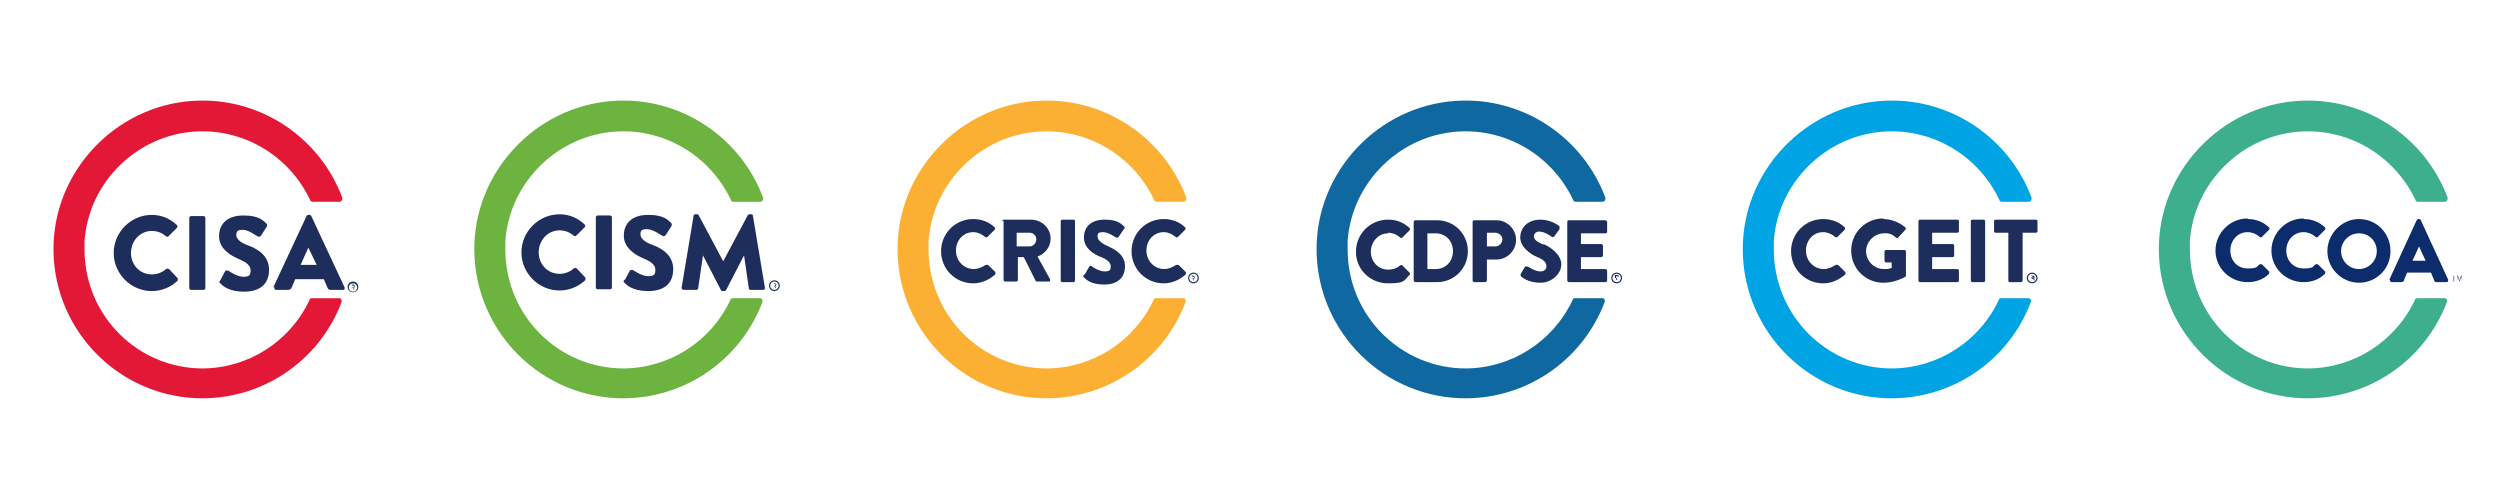 <?xml version="1.0" encoding="UTF-8"?>
<svg id="Layer_1" xmlns="http://www.w3.org/2000/svg" version="1.1" viewBox="0 0 420 84">
  <!-- Generator: Adobe Illustrator 29.1.0, SVG Export Plug-In . SVG Version: 2.1.0 Build 142)  -->
  <defs>
    <style>
      .st0 {
        fill: #00a4e4;
      }

      .st1 {
        fill: #fbb034;
      }

      .st2 {
        fill: #1d2d5c;
      }

      .st3 {
        fill: #e31837;
      }

      .st4, .st5 {
        fill: #0d2c6c;
      }

      .st6 {
        fill: #0f69a0;
      }

      .st7 {
        fill: #3daf8c;
      }

      .st5 {
        stroke: #1e2e5c;
        stroke-miterlimit: 10;
        stroke-width: 0px;
      }

      .st8 {
        fill: #6cb33f;
      }
    </style>
  </defs>
  <g>
    <path id="logoMark_PathItem_" class="st0" d="M317.9,61.9c-11,0-19.9-8.9-19.9-20,0-.5,0-.9,0-1.4.7-9.9,8.8-17.8,18.6-18.4,8.2-.5,15.8,4.1,19.3,11.5,0,.2.3.3.4.3h4.5c.3,0,.5-.2.5-.5,0,0,0-.1,0-.2-3.7-9.9-13.3-16.5-23.9-16.3-13.2.2-24.1,10.9-24.6,24-.5,13.8,10.2,25.4,24,26,10.8.4,20.6-6.1,24.4-16.2,0-.3,0-.5-.3-.6,0,0-.1,0-.2,0h-4.5c-.2,0-.4.1-.4.3-3.3,7-10.3,11.5-18.1,11.5Z"/>
    <path id="logoMark_CompoundPathItem_" class="st2" d="M341.4,45.8c.5,0,.9.4.9.9,0,.5-.4.9-.9.9s-.9-.4-.9-.9c0-.5.4-.9.9-.9ZM341.4,47.4c.4,0,.7-.3.7-.7s-.3-.7-.7-.7-.7.3-.7.7h0c0,.4.3.7.7.7,0,0,0,0,0,0ZM341.1,46.3s0,0,0,0h.4c.2,0,.3.1.3.3,0,0,0,0,0,0,0,.1,0,.2-.2.3l.2.3s0,0,0,0c0,0,0,0,0,0h0s0,0,0,0v-.3h-.3v.3s0,0,0,0h0s0,0,0,0v-.8ZM341.5,46.7c0,0,.1,0,.1-.1,0,0,0,0,0,0,0,0,0-.1-.1-.1,0,0,0,0,0,0h-.2v.3h.2Z"/>
    <path id="logoMark_CompoundPathItem_2" class="st2" d="M306.3,36.8c1.4,0,2.7.5,3.6,1.4.1,0,.1.3,0,.4,0,0,0,0,0,0l-1.2,1.2c-.1.1-.3.1-.4,0,0,0,0,0,0,0-.6-.5-1.3-.8-2-.8-1.7,0-2.9,1.4-2.9,3.1s1.3,3.1,3,3.1c.7,0,1.4-.3,2-.7.1,0,.3,0,.4,0l1.2,1.2c.1.1,0,.3,0,.4-1,.9-2.3,1.5-3.7,1.5-3,0-5.4-2.4-5.4-5.4,0-3,2.4-5.4,5.4-5.4h0Z"/>
    <path id="logoMark_CompoundPathItem_3" class="st2" d="M316.4,36.8c1.3,0,2.6.5,3.7,1.4.1,0,.1.2,0,.4,0,0,0,0,0,0l-1.2,1.3c-.1.1-.3.1-.4,0-.5-.5-1.2-.8-2-.7-1.6,0-3,1.4-3,3,0,1.6,1.3,3,3,3,.5,0,.9,0,1.3-.2v-.9h-.9c-.1,0-.3-.1-.3-.3,0,0,0,0,0,0v-1.5c0-.2.1-.3.3-.3,0,0,0,0,0,0h3c.2,0,.3.1.3.3v4c0,0,0,.2-.1.2-1.1.6-2.4,1-3.7,1-3,0-5.4-2.4-5.4-5.4s2.4-5.4,5.4-5.4Z"/>
    <path id="logoMark_CompoundPathItem_4" class="st2" d="M322.3,37.2c0-.2.1-.3.3-.3,0,0,0,0,0,0h6.2c.2,0,.3.1.3.3h0v1.6c0,.2-.1.3-.3.3,0,0,0,0,0,0h-4.2v1.9h3.4c.2,0,.3.1.3.3v1.6c0,.2-.1.3-.3.3,0,0,0,0,0,0h-3.4v2h4.2c.2,0,.3.1.3.3,0,0,0,0,0,0v1.6c0,.2-.1.3-.3.3h-6.2c-.2,0-.3-.1-.3-.3,0,0,0,0,0,0v-9.9Z"/>
    <path id="logoMark_CompoundPathItem_5" class="st2" d="M331.1,37.2c0-.2.1-.3.3-.3h1.8c.2,0,.3.1.3.3v9.9c0,.2-.1.3-.3.3h-1.8c-.2,0-.3-.1-.3-.3v-9.9Z"/>
    <path id="logoMark_CompoundPathItem_6" class="st2" d="M337.4,39.1h-2.1c-.2,0-.3-.1-.3-.3,0,0,0,0,0,0v-1.6c0-.2.1-.3.3-.3h6.7c.2,0,.3.1.3.3v1.6c0,.2-.1.3-.3.3h-2.2v8c0,.2-.1.3-.3.3h-1.8c-.2,0-.3-.1-.3-.3v-8Z"/>
  </g>
  <g>
    <path id="logoMark_PathItem_1" data-name="logoMark_PathItem_" class="st3" d="M34.1,61.9c-11,0-19.9-8.9-19.9-20,0-.5,0-.9,0-1.4.7-9.9,8.8-17.8,18.6-18.4,8.2-.5,15.8,4.1,19.3,11.5,0,.2.3.3.4.3h4.5c.3,0,.5-.2.5-.5,0,0,0-.1,0-.2-3.7-9.9-13.3-16.5-23.9-16.3-13.2.2-24.1,10.9-24.6,24-.5,13.8,10.2,25.4,24,26,10.8.4,20.6-6.1,24.4-16.2,0-.3,0-.5-.3-.6,0,0-.1,0-.2,0h-4.5c-.2,0-.4.1-.4.3-3.3,7-10.3,11.5-18.1,11.5Z"/>
    <path id="logoMark_CompoundPathItem_1" data-name="logoMark_CompoundPathItem_" class="st2" d="M59.3,47.3c.5,0,.9.4.9.9s-.4.9-.9.9c-.5,0-.9-.4-.9-.9,0-.5.4-.9.9-.9ZM59.3,49c.4,0,.7-.3.7-.7s-.3-.7-.7-.7-.7.3-.7.7c0,0,0,0,0,0,0,.4.3.7.7.7h0ZM59,47.8s0,0,0,0c0,0,0,0,0,0h.3c.2,0,.3.1.3.3,0,0,0,0,0,0,0,.1,0,.2-.2.3v.3c.2,0,.2,0,.1,0,0,0,0,0,0,0h0s0,0,0,0v-.3h-.3v.3s0,0,0,0h0s0,0,0,0v-.8ZM59.4,48.2c0,0,.1,0,.1-.1,0,0,0,0,0,0,0,0,0-.1-.1-.1,0,0,0,0,0,0h-.2v.3h.2Z"/>
    <path id="logoMark_CompoundPathItem_21" data-name="logoMark_CompoundPathItem_2" class="st2" d="M25.4,36.1c1.8,0,3.1.6,4.3,1.7.1.1.2.3,0,.5,0,0,0,0,0,0l-1.4,1.4c-.1.1-.3.1-.4,0,0,0,0,0,0,0-.7-.6-1.5-.9-2.4-.9-2,0-3.5,1.7-3.5,3.7s1.5,3.6,3.5,3.6c.9,0,1.7-.3,2.4-.9.1-.1.3-.1.5,0l1.4,1.5c.1.1.1.3,0,.5-1.2,1.1-2.7,1.7-4.3,1.7-3.5,0-6.4-2.9-6.4-6.4s2.9-6.4,6.4-6.4h0Z"/>
    <path id="logoMark_CompoundPathItem_31" data-name="logoMark_CompoundPathItem_3" class="st2" d="M31.8,36.6c0-.2.2-.3.3-.3h2.1c.2,0,.3.2.3.3v11.8c0,.2-.2.3-.3.3h-2.1c-.2,0-.3-.2-.3-.3v-11.8Z"/>
    <path id="logoMark_CompoundPathItem_41" data-name="logoMark_CompoundPathItem_4" class="st2" d="M37,47.1l.8-1.5c.1-.2.4-.2.6-.1,0,0,1.4,1,2.5,1s1.2-.4,1.2-1.1-.6-1.3-1.8-1.8c-1.5-.6-3.5-1.8-3.5-3.9s1.4-3.5,4.1-3.5,3.3.9,3.8,1.3c.2.1.2.4.1.6l-.9,1.4c-.1.2-.4.4-.6.2-.2,0-1.5-1.1-2.5-1.1s-1.1.4-1.1.9.5,1.2,1.9,1.7,3.6,1.6,3.6,4.1-1.6,3.7-4.2,3.7-3.6-1-4-1.4c-.2-.2-.2-.2,0-.5Z"/>
    <path id="logoMark_CompoundPathItem_51" data-name="logoMark_CompoundPathItem_5" class="st2" d="M45.9,48.3l5.6-12c0-.1.2-.2.3-.2h.2c.1,0,.2,0,.3.2l5.6,12c0,.2,0,.3-.1.4,0,0-.1,0-.2,0h-2c-.3,0-.5-.1-.6-.4l-.6-1.4h-4.8l-.6,1.4c-.1.3-.4.4-.6.4h-2c-.2,0-.3-.1-.3-.3,0,0,0-.1,0-.2ZM53.2,44.5l-1.4-2.9h0l-1.3,2.9h2.7Z"/>
  </g>
  <g>
    <path id="logoMark_PathItem_2" data-name="logoMark_PathItem_" class="st8" d="M104.8,61.9c-11,0-19.9-8.9-19.9-20,0-.5,0-.9,0-1.4.7-9.9,8.8-17.8,18.6-18.4,8.2-.5,15.8,4.1,19.3,11.5,0,.2.3.3.4.3h4.5c.3,0,.5-.2.5-.5,0,0,0-.1,0-.2-3.7-9.9-13.3-16.5-23.9-16.3-13.2.2-24.1,10.9-24.6,24-.5,13.8,10.2,25.4,24,26,10.8.4,20.6-6.1,24.4-16.2,0-.3,0-.5-.3-.6,0,0-.1,0-.2,0h-4.5c-.2,0-.4.1-.4.3-3.3,7-10.3,11.5-18.1,11.5Z"/>
    <path id="logoMark_CompoundPathItem_2" data-name="logoMark_CompoundPathItem_" class="st2" d="M130.1,47.1c.5,0,.9.4.9.9,0,.5-.4.9-.9.9s-.9-.4-.9-.9h0c0-.5.4-.9.9-.9ZM130.1,48.7c.4,0,.7-.3.7-.7,0-.4-.3-.7-.7-.7s-.7.3-.7.7h0c0,.4.3.7.7.7h0ZM129.8,47.6s0,0,0,0h.3c.2,0,.3,0,.3.2,0,0,0,0,0,0,0,.1,0,.2-.2.3v.3c.2,0,.2,0,.1,0,0,0,0,0,0,0h0s0,0,0,0v-.3h-.3v.3s0,0,0,0h0s0,0,0,0v-.8ZM130.2,47.9c0,0,.1,0,.1-.1,0,0,0,0,0,0,0,0,0-.1-.1-.1,0,0,0,0,0,0h-.2v.3h.2Z"/>
    <path id="logoMark_CompoundPathItem_22" data-name="logoMark_CompoundPathItem_2" class="st2" d="M93.9,36c1.8,0,3.1.6,4.3,1.7.1.1.2.3,0,.5,0,0,0,0,0,0l-1.4,1.4c-.1.1-.3.1-.4,0,0,0,0,0,0,0-.7-.6-1.5-.9-2.4-.9-2,0-3.5,1.7-3.5,3.7s1.5,3.6,3.5,3.6c.9,0,1.7-.3,2.4-.9.1-.1.3-.1.5,0l1.4,1.5c.1.1.1.3,0,.5-1.2,1.1-2.7,1.7-4.3,1.7-3.5,0-6.4-2.9-6.4-6.4,0-3.5,2.9-6.4,6.4-6.4h0Z"/>
    <path id="logoMark_CompoundPathItem_32" data-name="logoMark_CompoundPathItem_3" class="st2" d="M100.1,36.5c0-.2.2-.3.3-.3h2.1c.2,0,.3.2.3.3v11.8c0,.2-.2.3-.3.3h-2.1c-.2,0-.3-.2-.3-.3v-11.8Z"/>
    <path id="logoMark_CompoundPathItem_42" data-name="logoMark_CompoundPathItem_4" class="st2" d="M105,47l.8-1.5c.1-.2.4-.2.6-.1,0,0,1.4,1,2.5,1s1.2-.4,1.2-1.1-.6-1.3-1.8-1.8c-1.5-.6-3.5-1.8-3.5-3.9s1.4-3.5,4.1-3.5,3.3.9,3.8,1.3c.2.1.2.4.1.6l-.9,1.4c-.1.2-.4.4-.6.2-.2,0-1.5-1.1-2.6-1.1s-1.1.4-1.1.9.5,1.2,1.9,1.7,3.6,1.6,3.6,4.1-1.6,3.7-4.2,3.7-3.6-1-4-1.4c-.2-.2-.2-.2,0-.5Z"/>
    <path id="logoMark_CompoundPathItem_52" data-name="logoMark_CompoundPathItem_5" class="st2" d="M116.5,36.3c0-.2.2-.3.3-.3h.3c.1,0,.2,0,.3.2l4.1,7.7h0l4.1-7.7c0-.1.2-.2.3-.2h.3c.2,0,.3.1.3.3l2,12c0,.2,0,.4-.3.4,0,0,0,0,0,0h-2.1c-.2,0-.3-.1-.3-.3l-.8-5.5h0l-3,5.8c0,.1-.2.2-.3.2h-.3c-.1,0-.2,0-.3-.2l-3-5.8h0l-.8,5.5c0,.2-.2.3-.3.3h-2.1c-.2,0-.3-.1-.4-.3,0,0,0,0,0,0l2-12Z"/>
  </g>
  <g>
    <path id="logoMark_PathItem_3" data-name="logoMark_PathItem_" class="st1" d="M175.9,61.9c-11,0-19.9-8.9-19.9-20,0-.5,0-.9,0-1.4.7-9.9,8.8-17.8,18.6-18.4,8.2-.5,15.8,4.1,19.3,11.5,0,.2.3.3.4.3h4.5c.3,0,.5-.2.5-.5,0,0,0-.1,0-.2-3.7-9.9-13.3-16.5-23.9-16.3-13.2.2-24.1,10.9-24.6,24-.5,13.8,10.2,25.4,24,26,10.8.4,20.6-6.1,24.4-16.2,0-.3,0-.5-.3-.6,0,0-.1,0-.2,0h-4.5c-.2,0-.4.1-.4.3-3.3,7-10.3,11.5-18.1,11.5Z"/>
    <path id="logoMark_CompoundPathItem_3" data-name="logoMark_CompoundPathItem_" class="st2" d="M163.5,36.8c1.4,0,2.7.5,3.6,1.4.1,0,.1.3,0,.4,0,0,0,0,0,0l-1.2,1.2c-.1.1-.3.1-.4,0,0,0,0,0,0,0-.6-.5-1.3-.8-2-.8-1.7,0-2.9,1.4-2.9,3.1s1.3,3.1,3,3.1c.7,0,1.4-.3,2-.7.1,0,.3,0,.4,0l1.2,1.2c.1.1,0,.3,0,.4-1,.9-2.3,1.5-3.7,1.5-3,0-5.4-2.4-5.4-5.4,0-3,2.4-5.4,5.4-5.4h0Z"/>
    <path id="logoMark_CompoundPathItem_23" data-name="logoMark_CompoundPathItem_2" class="st2" d="M168.4,37.2c0-.2.1-.3.3-.3h4.5c1.8,0,3.3,1.4,3.3,3.2,0,1.4-.9,2.5-2.2,3l2.1,3.8c0,.1,0,.3,0,.4,0,0-.1,0-.2,0h-2c0,0-.2,0-.2-.1l-2-4h-1v3.8c0,.2-.1.3-.3.3h-1.8c-.2,0-.3-.1-.3-.3h0v-9.9ZM173,41.4c.6,0,1.1-.6,1.1-1.2,0-.6-.5-1.1-1.1-1.1h-2.2v2.3h2.2Z"/>
    <path id="logoMark_CompoundPathItem_33" data-name="logoMark_CompoundPathItem_3" class="st2" d="M178.2,37.2c0-.2.1-.3.3-.3h1.8c.2,0,.3.1.3.3v9.9c0,.2-.1.3-.3.3h-1.8c-.2,0-.3-.1-.3-.3v-9.9Z"/>
    <path id="logoMark_CompoundPathItem_43" data-name="logoMark_CompoundPathItem_4" class="st2" d="M182.3,46l.7-1.2c.1-.2.3-.2.5,0,0,0,1.1.8,2.1.8s1-.4,1-.9-.5-1.1-1.6-1.5c-1.3-.5-2.9-1.5-2.9-3.3s1.2-3,3.5-3,2.8.8,3.2,1.1c.2.1.2.4,0,.5l-.8,1.2c-.1.2-.4.3-.5.2-.1,0-1.2-.9-2.2-.9s-.9.4-.9.8.5,1,1.6,1.5,3,1.4,3,3.4-1.3,3.1-3.5,3.1-3-.8-3.4-1.2c-.1-.1-.2-.2,0-.4Z"/>
    <path id="logoMark_CompoundPathItem_53" data-name="logoMark_CompoundPathItem_5" class="st2" d="M195.5,36.8c1.4,0,2.7.5,3.6,1.4.1,0,.1.3,0,.4,0,0,0,0,0,0l-1.2,1.2c-.1.1-.3.1-.4,0,0,0,0,0,0,0-.6-.5-1.3-.8-2-.8-1.7,0-2.9,1.4-2.9,3.1s1.3,3.1,3,3.1c.7,0,1.4-.3,2-.7.1,0,.3,0,.4,0l1.2,1.2c.1.1,0,.3,0,.4-1,.9-2.3,1.5-3.7,1.5-3,0-5.4-2.4-5.4-5.4,0-3,2.4-5.4,5.4-5.4h0Z"/>
    <path id="logoMark_CompoundPathItem_61" data-name="logoMark_CompoundPathItem_6" class="st2" d="M200.5,45.8c.5,0,.9.4.9.9,0,.5-.4.9-.9.9s-.9-.4-.9-.9c0-.5.4-.9.9-.9ZM200.5,47.4c.4,0,.7-.3.7-.7s-.3-.7-.7-.7c-.4,0-.7.3-.7.7h0c0,.4.3.7.7.7,0,0,0,0,0,0ZM200.1,46.3s0,0,0,0h.3c.2,0,.3.1.3.3,0,0,0,0,0,0,0,.1,0,.2-.2.3,0,0,0,.2.1.3,0,0,0,0,0,0,0,0,0,0,0,0h0s0,0,0,0v-.3h-.3v.3s0,0,0,0h0s0,0,0,0v-.8ZM200.5,46.7c0,0,.1,0,.1-.1,0,0,0,0,0,0,0,0,0-.1-.1-.1,0,0,0,0,0,0h-.2v.3h.2Z"/>
  </g>
  <g>
    <path id="logoMark_PathItem_4" data-name="logoMark_PathItem_" class="st6" d="M246.3,61.9c-11,0-19.9-8.9-19.9-20,0-.5,0-.9,0-1.4.7-9.9,8.8-17.8,18.6-18.4,8.2-.5,15.8,4.1,19.3,11.5,0,.2.3.3.4.3h4.5c.3,0,.5-.2.5-.5,0,0,0-.1,0-.2-3.7-9.9-13.3-16.5-23.9-16.3-13.2.2-24.1,10.9-24.6,24-.5,13.8,10.2,25.4,24,26,10.8.4,20.6-6.1,24.4-16.2,0-.3,0-.5-.3-.6,0,0-.1,0-.2,0h-4.5c-.2,0-.4.1-.4.3-3.3,7-10.3,11.5-18.1,11.5Z"/>
    <path class="st2" d="M233.2,39.1c.7,0,1.5.3,2,.8.1.1.3.1.4,0l1.2-1.2c.1-.1.1-.3,0-.4-1-.9-2.1-1.4-3.6-1.4-3,0-5.4,2.4-5.4,5.4s2.4,5.3,5.4,5.3,2.6-.5,3.6-1.4c.1-.1.1-.3,0-.4l-1.2-1.2c0-.1-.3-.1-.4,0-.5.5-1.3.7-2,.7-1.7,0-2.9-1.4-2.9-3s1.2-3.1,2.9-3.1Z"/>
    <path class="st2" d="M241.4,37h-3.6c-.1,0-.3.1-.3.3v9.8c0,.1.1.3.3.3h3.6c2.9,0,5.2-2.3,5.2-5.2s-2.3-5.2-5.2-5.2ZM241.2,45.2h-1.4v-6h1.4c1.7,0,2.9,1.3,2.9,3s-1.2,3-2.9,3Z"/>
    <path class="st2" d="M251.3,37h-3.6c-.2,0-.3.1-.3.3v9.8c0,.1.1.3.3.3h1.8c.1,0,.3-.1.3-.3v-3.5h1.6c1.8,0,3.3-1.5,3.3-3.3s-1.5-3.3-3.3-3.3ZM251.2,41.4h-1.4v-2.3h1.4c.6,0,1.2.5,1.2,1.1s-.5,1.2-1.2,1.2Z"/>
    <path class="st2" d="M259.3,41.1c-1.2-.5-1.6-.9-1.6-1.4s.4-.8.9-.8c.9,0,2,.8,2.1.9.1.1.4,0,.5-.2l.8-1.1c0-.1,0-.4,0-.5-.4-.3-1.6-1.1-3.2-1.1-2.3,0-3.4,1.5-3.4,3s1.6,2.8,2.9,3.3c1,.4,1.5.9,1.5,1.5s-.4.9-1,.9c-1,0-2-.8-2.1-.8-.1,0-.4-.1-.5,0l-.7,1.2c-.1.2,0,.3,0,.4.3.3,1.4,1.1,3.3,1.1s3.5-1.5,3.5-3.1-1.8-2.9-3-3.4Z"/>
    <path class="st2" d="M269.7,37h-6.1c-.2,0-.3.1-.3.3v9.8c0,.1.1.3.3.3h6.1c.2,0,.3-.1.3-.3v-1.6c0-.1-.1-.3-.3-.3h-4.1v-2h3.4c.1,0,.3-.1.3-.3v-1.6c0-.1-.1-.3-.3-.3h-3.4v-1.8h4.1c.2,0,.3-.1.3-.3v-1.6c0-.1-.1-.3-.3-.3Z"/>
    <path class="st2" d="M271.6,45.8c-.5,0-.9.4-.9.9s.4.9.9.9.9-.4.9-.9-.4-.9-.9-.9ZM271.6,47.4c-.4,0-.7-.3-.7-.7s.3-.7.7-.7.7.3.7.7-.3.7-.7.7Z"/>
    <path class="st2" d="M272,46.5c0-.2-.2-.3-.3-.3h-.4s0,0,0,0v.8s0,0,0,0h0s0,0,0,0v-.3h.2v.3c.1,0,.2,0,.2,0h0s0,0,0,0c0,0,0-.2-.1-.3,0,0,.2,0,.2-.3ZM271.7,46.7h-.2v-.3h.2c0,0,.1,0,.1.1s0,.1-.1.1Z"/>
  </g>
  <g>
    <path id="logoMark_PathItem_5" data-name="logoMark_PathItem_" class="st7" d="M387.8,61.9c-11,0-19.9-8.9-19.9-20,0-.5,0-.9,0-1.4.7-9.9,8.8-17.8,18.6-18.4,8.2-.5,15.8,4.1,19.3,11.5,0,.2.3.3.4.3h4.5c.3,0,.5-.2.5-.5,0,0,0-.1,0-.2-3.7-9.9-13.3-16.5-23.9-16.3-13.2.2-24.1,10.9-24.6,24-.5,13.8,10.2,25.4,24,26,10.8.4,20.6-6.1,24.4-16.2,0-.3,0-.5-.3-.6,0,0-.1,0-.2,0h-4.5c-.2,0-.4.1-.4.3-3.3,7-10.3,11.5-18.1,11.5Z"/>
    <g>
      <path class="st4" d="M377.6,36.8c1.5,0,2.6.5,3.6,1.4.1.1.1.3,0,.4l-1.2,1.2c-.1.1-.3.1-.4,0-.5-.5-1.3-.8-2-.8-1.7,0-2.9,1.4-2.9,3.1s1.2,3,2.9,3,1.5-.3,2-.7c.1,0,.3,0,.4,0l1.2,1.2c.1.1,0,.3,0,.4-1,1-2.3,1.4-3.6,1.4-3,0-5.4-2.4-5.4-5.3s2.4-5.4,5.4-5.4Z"/>
      <path class="st4" d="M387,36.8c1.5,0,2.6.5,3.6,1.4.1.1.1.3,0,.4l-1.2,1.2c-.1.1-.3.1-.4,0-.5-.5-1.3-.8-2-.8-1.7,0-2.9,1.4-2.9,3.1s1.2,3,2.9,3,1.5-.3,2-.7c.1,0,.3,0,.4,0l1.2,1.2c.1.1,0,.3,0,.4-1,1-2.3,1.4-3.6,1.4-3,0-5.4-2.4-5.4-5.3s2.4-5.4,5.4-5.4Z"/>
      <path class="st4" d="M396.3,36.8c3,0,5.3,2.4,5.3,5.4s-2.4,5.3-5.3,5.3-5.3-2.4-5.3-5.3,2.4-5.4,5.3-5.4ZM396.3,45.2c1.6,0,3-1.3,3-3s-1.3-3-3-3-3,1.4-3,3,1.3,3,3,3Z"/>
      <path class="st4" d="M401.4,47l4.6-10c0,0,.1-.2.3-.2h.1c.1,0,.2,0,.3.2l4.6,10c0,.2,0,.4-.3.4h-1.6c-.3,0-.4,0-.5-.4l-.5-1.2h-4l-.5,1.2c0,.2-.2.4-.5.4h-1.6c-.2,0-.3-.2-.3-.4ZM407.5,43.8l-1.1-2.4h0l-1.1,2.4h2.3Z"/>
    </g>
    <path class="st5" d="M412.2,47.3v-1h-.3s0,0,0,0h0s0,0,0,0h.7s0,0,0,0h0c0,0,0,0,0,0h-.3v1s0,0,0,0h0s0,0,0,0ZM412.7,47.3l.2-1.1s0,0,0,0h0s0,0,0,0l.3.9h0l.3-.9s0,0,0,0h0s0,0,0,0l.2,1.1s0,0,0,0h0s0,0,0,0l-.2-.8h0l-.3.8s0,0,0,0h0s0,0,0,0l-.3-.8h0l-.2.8s0,0,0,0h0s0,0,0,0Z"/>
  </g>
</svg>